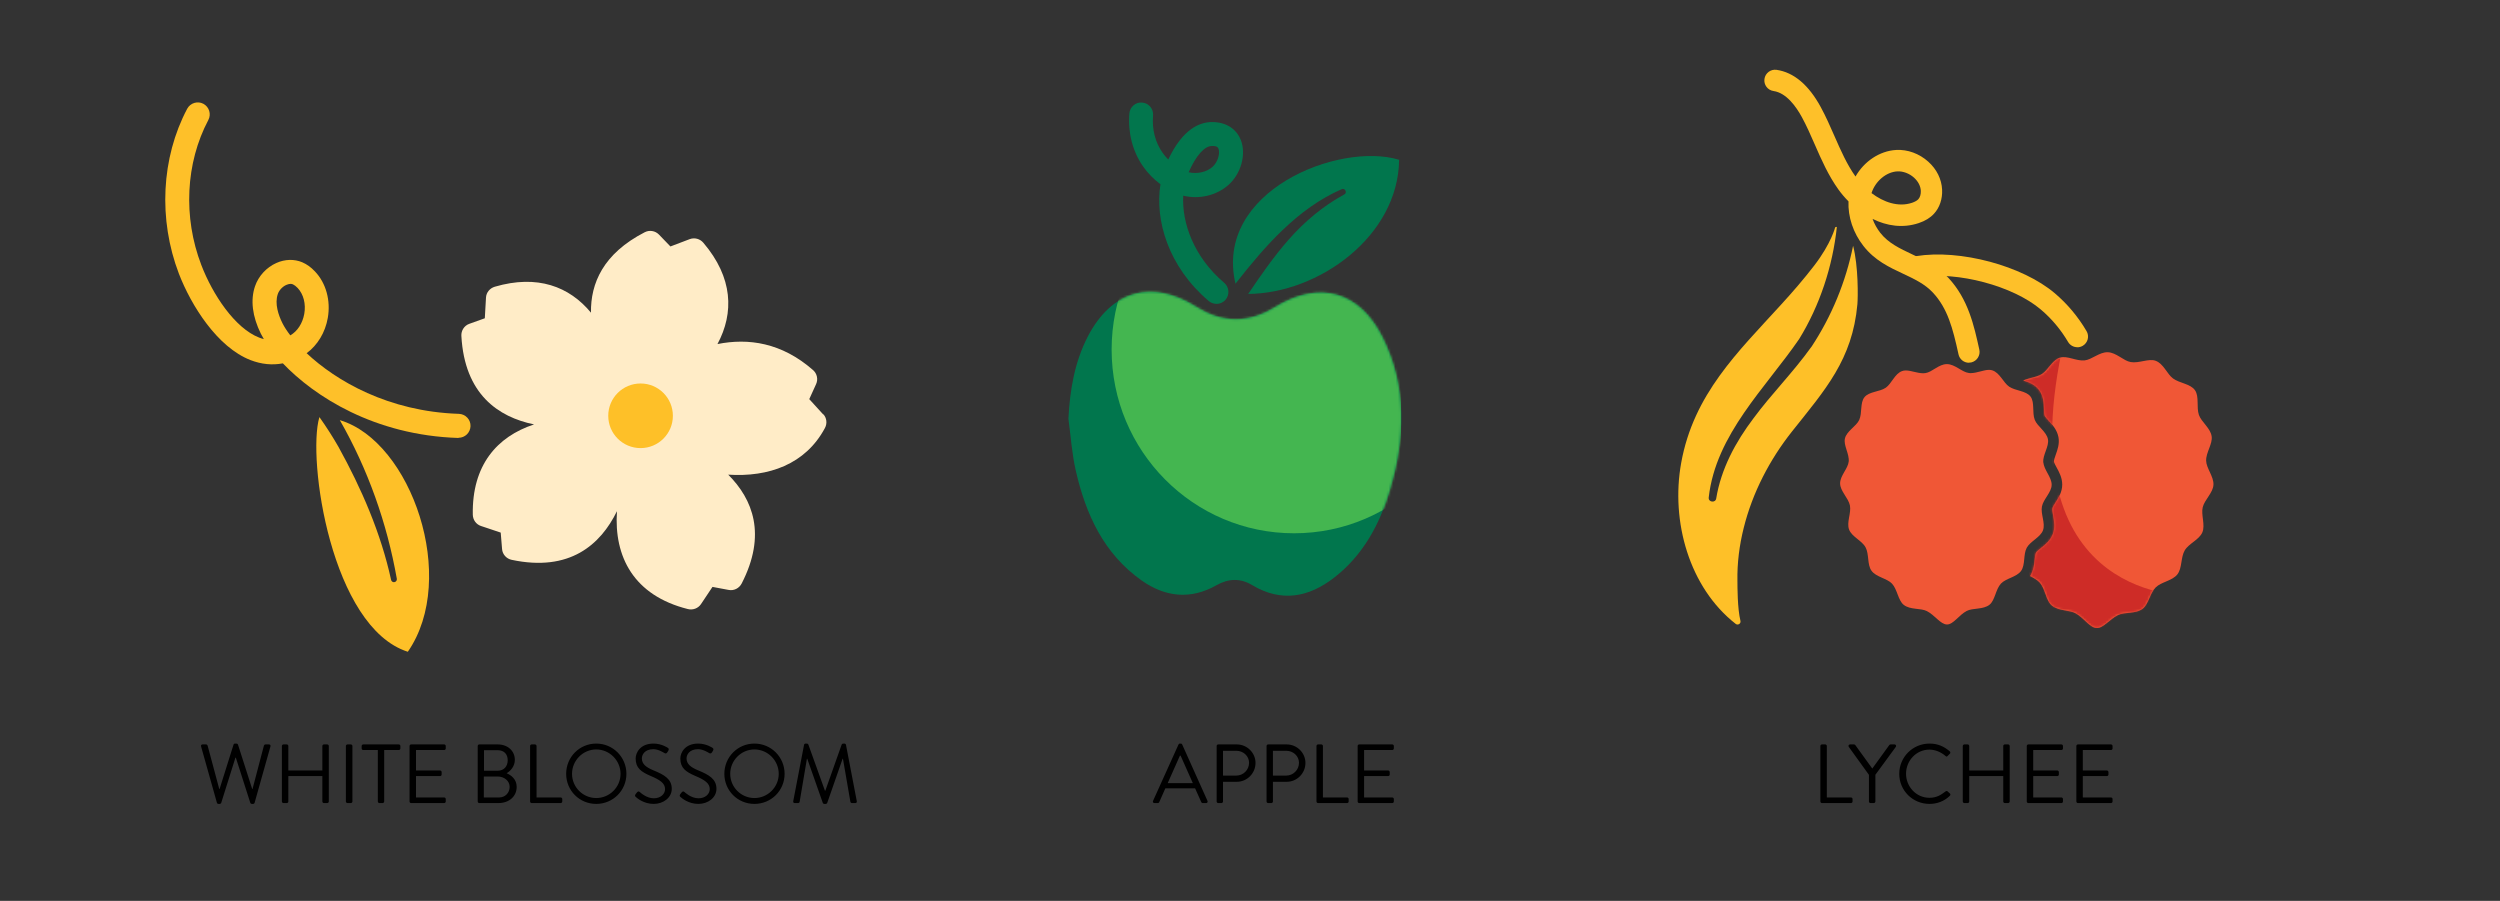 <svg width="1074" height="387" viewBox="0 0 1074 387" fill="none" xmlns="http://www.w3.org/2000/svg">
<rect x="0" y="0" width="1074" height="387" fill="#333333" stroke="none"/>
<g clip-path="url(#clip0_518_834)">
<path d="M778.119 149.074C770.205 160.126 760.993 169.26 753.306 179.695C745.554 189.935 739.359 201.443 737.283 214.153C736.991 216.168 733.78 215.811 734.072 213.665C737.12 186.554 758.528 166.627 772.929 145.628C781.752 131.292 787.331 114.453 789.115 97.452C788.888 97.485 788.66 97.517 788.401 97.615C788.401 97.615 786.747 104.474 779.481 113.966C774.843 120.012 769.913 125.668 764.918 131.13C746.559 151.284 727.552 169.358 722.233 198.874C717.692 224.067 725.736 252.446 745.651 268.017C746.592 268.765 747.986 267.92 747.694 266.717C746.365 261.191 746.429 252.186 746.397 249.456C746.267 241.849 747.24 234.21 749.089 226.831C752.852 211.682 760.215 197.509 769.88 185.319C784.12 167.408 795.796 154.502 797.937 130.707C798.196 127.716 798.391 114.421 796.088 105.579C792.974 121.052 786.877 135.876 778.151 149.074H778.119Z" fill="#FEC028"/>
<path d="M845.844 155.835C843.736 155.835 841.822 154.372 841.368 152.194C838.903 140.947 836.697 132.462 830.34 125.668C826.87 121.963 822.361 119.85 817.593 117.607C811.625 114.811 805.43 111.918 800.564 105.709C796.088 100.02 793.85 93.129 794.11 86.497C792.52 84.904 791.061 83.182 789.796 81.426C785.449 75.38 782.498 68.651 779.643 62.117C777.827 57.989 776.14 54.088 774.097 50.349C771.535 45.636 767.35 39.882 761.901 39.102C759.371 38.744 757.652 36.404 758.009 33.901C758.366 31.398 760.701 29.642 763.199 30C770.594 31.073 776.984 36.436 782.173 45.961C784.411 50.057 786.26 54.315 788.077 58.444C790.834 64.718 793.429 70.634 797.126 75.835C800.791 69.366 807.473 64.815 814.576 64.425C819.474 64.132 824.534 65.985 828.394 69.464C832.027 72.714 834.135 77.005 834.33 81.524C834.524 85.457 833.259 89.195 830.859 91.796C829.27 93.551 827.064 94.917 824.307 95.827C817.463 98.135 810.554 97.062 804.457 94.039C805.203 96.152 806.338 98.167 807.765 100.02C811.268 104.474 816.231 106.782 821.453 109.252C826.805 111.755 832.351 114.356 837.022 119.362C845.585 128.529 848.082 140.037 850.32 150.211C850.872 152.682 849.282 155.152 846.817 155.705C846.493 155.77 846.169 155.802 845.844 155.802V155.835ZM804.002 82.954C809.16 86.855 815.485 89.098 821.42 87.115C822.653 86.692 823.561 86.172 824.112 85.587C824.859 84.775 825.248 83.442 825.183 81.979C825.086 79.931 824.048 77.948 822.264 76.323C820.253 74.502 817.528 73.495 815.095 73.624C810.295 73.885 805.624 77.85 804.002 82.954Z" fill="#FEC029"/>
<path d="M892.422 149.171C890.865 149.171 889.308 148.358 888.464 146.928C885.318 141.597 881.393 136.916 876.788 133.015C864.851 122.84 840.914 116.469 824.599 119.102C822.101 119.525 819.734 117.802 819.344 115.299C818.955 112.796 820.642 110.423 823.139 110.032C842.049 106.977 868.808 114.161 882.756 125.993C888.108 130.544 892.713 136.006 896.379 142.247C897.676 144.425 896.962 147.253 894.757 148.553C894.011 148.976 893.2 149.204 892.422 149.204V149.171Z" fill="#FEC029"/>
<path d="M946.264 217.989C947.075 214.64 950.773 211.682 950.903 208.204C951.032 204.661 947.854 201.215 947.756 197.932C947.659 194.356 950.611 190.683 950.124 187.432C949.605 183.889 945.713 181.321 944.643 178.232C943.507 174.884 944.87 170.366 942.956 167.635C941.042 164.872 936.404 164.677 933.55 162.597C930.955 160.711 929.495 156.258 926.057 154.99C923.105 153.885 918.986 156.16 915.353 155.542C912.24 155.022 909.191 151.447 905.525 151.317C901.925 151.187 898.682 154.502 895.535 154.827C891.967 155.185 888.043 152.682 884.994 153.625C881.621 154.665 879.901 158.988 877.144 160.711C874.874 162.141 871.598 162.304 869.165 163.474C871.468 164.157 874.095 165.067 875.944 167.505C877.89 170.073 877.988 173.129 878.085 175.599C878.117 176.737 878.15 178.005 878.409 178.623C878.572 179.078 879.48 180.02 880.096 180.735C881.718 182.491 883.729 184.669 884.313 187.822C884.832 190.618 883.923 193.186 883.177 195.266C882.788 196.404 882.302 197.672 882.367 198.322C882.399 198.777 883.08 200.012 883.534 200.857C884.605 202.808 885.934 205.246 885.934 208.204C885.934 211.325 884.345 213.828 883.08 215.843C882.496 216.753 881.783 217.859 881.685 218.444C881.556 219.029 881.815 220.362 882.01 221.402C882.431 223.677 882.983 226.538 881.912 229.366C880.874 232.194 878.636 233.982 876.82 235.412C875.977 236.095 874.906 236.94 874.647 237.428C874.355 237.98 874.225 239.346 874.095 240.451C873.901 242.564 873.577 245.165 872.117 247.473C873.706 248.318 875.263 249.13 876.301 250.301C878.701 253.064 878.896 257.875 881.393 260.053C884.248 262.556 888.983 261.971 891.74 263.499C895.276 265.482 897.806 269.675 900.725 269.805C903.547 269.935 906.336 265.937 910.002 264.181C912.823 262.848 917.429 263.791 920.446 261.548C923.041 259.598 923.56 254.852 926.122 252.316C928.49 249.976 933.225 249.521 935.399 246.757C937.507 244.092 936.793 239.411 938.577 236.42C940.329 233.462 944.805 231.869 946.135 228.683C947.465 225.498 945.486 221.207 946.297 217.859L946.264 217.989Z" fill="#F05736"/>
<mask id="mask0_518_834" style="mask-type:luminance" maskUnits="userSpaceOnUse" x="854" y="151" width="97" height="119">
<path d="M951 208.204C950.87 211.65 946.978 214.608 946.167 217.956C945.356 221.304 947.529 225.66 946.167 228.846C944.805 232.032 940.199 233.56 938.415 236.485C936.631 239.411 937.507 244.287 935.398 246.952C933.225 249.716 928.36 250.041 925.992 252.381C923.43 254.917 923.073 259.793 920.446 261.743C917.462 263.986 912.726 262.881 909.904 264.181C906.239 265.904 903.514 270.098 900.693 269.968C897.741 269.837 895.308 265.482 891.74 263.466C888.983 261.906 884.118 262.653 881.264 260.183C878.766 258.005 878.701 253.064 876.333 250.301C874.128 247.733 869.23 247.017 867.252 244.027C865.273 241.036 866.538 236.388 864.981 233.234C863.424 230.081 858.883 228.196 857.78 224.848C856.678 221.499 859.143 217.306 858.624 213.86C858.105 210.414 854.44 207.099 854.569 203.588C854.699 200.077 858.429 197.022 858.883 193.803C859.37 190.325 856.71 186.294 857.618 183.174C858.591 179.793 863.003 177.907 864.462 175.014C866.051 171.926 865.111 167.18 867.284 164.709C869.457 162.239 874.258 162.629 877.177 160.809C879.934 159.086 881.556 154.567 884.929 153.527C887.945 152.584 891.935 155.282 895.503 154.925C898.649 154.6 901.893 151.057 905.493 151.219C909.093 151.382 912.207 155.152 915.321 155.673C918.986 156.29 923.138 153.82 926.09 154.925C929.528 156.193 930.922 160.809 933.485 162.694C936.339 164.775 941.107 164.84 943.021 167.603C944.935 170.366 943.378 174.949 944.513 178.297C945.583 181.386 949.67 183.889 950.189 187.432C950.643 190.65 947.497 194.356 947.594 197.932C947.692 201.215 951.097 204.661 950.968 208.204H951Z" fill="white"/>
</mask>
<g mask="url(#mask0_518_834)">
<mask id="mask1_518_834" style="mask-type:luminance" maskUnits="userSpaceOnUse" x="869" y="151" width="82" height="119">
<path d="M946.264 217.989C947.075 214.64 950.773 211.682 950.903 208.204C951.032 204.661 947.854 201.215 947.756 197.932C947.659 194.356 950.611 190.683 950.124 187.432C949.605 183.889 945.713 181.321 944.643 178.232C943.507 174.884 944.87 170.366 942.956 167.635C941.042 164.872 936.404 164.677 933.55 162.597C930.955 160.711 929.495 156.258 926.057 154.99C923.105 153.885 918.986 156.16 915.353 155.543C912.24 155.022 909.191 151.447 905.525 151.317C901.925 151.187 898.682 154.502 895.535 154.827C891.967 155.185 888.043 152.682 884.994 153.625C881.621 154.665 879.901 158.988 877.144 160.711C874.874 162.141 871.598 162.304 869.165 163.474C871.468 164.157 874.095 165.067 875.944 167.505C877.89 170.073 877.988 173.129 878.085 175.599C878.117 176.737 878.15 178.005 878.409 178.623C878.572 179.078 879.48 180.02 880.096 180.736C881.718 182.491 883.729 184.669 884.313 187.822C884.832 190.618 883.923 193.186 883.177 195.266C882.788 196.404 882.302 197.672 882.367 198.322C882.399 198.777 883.08 200.012 883.534 200.857C884.605 202.808 885.934 205.246 885.934 208.204C885.934 211.325 884.345 213.828 883.08 215.843C882.496 216.753 881.783 217.859 881.685 218.444C881.556 219.029 881.815 220.362 882.01 221.402C882.431 223.677 882.983 226.538 881.912 229.366C880.874 232.194 878.636 233.982 876.82 235.412C875.977 236.095 874.906 236.94 874.647 237.428C874.355 237.981 874.225 239.346 874.095 240.451C873.901 242.564 873.577 245.165 872.117 247.473C873.706 248.318 875.263 249.13 876.301 250.301C878.701 253.064 878.896 257.875 881.393 260.053C884.248 262.556 888.983 261.971 891.74 263.499C895.276 265.482 897.806 269.675 900.725 269.805C903.547 269.935 906.336 265.937 910.002 264.181C912.823 262.848 917.429 263.791 920.446 261.548C923.041 259.598 923.56 254.852 926.122 252.316C928.49 249.976 933.225 249.521 935.399 246.757C937.507 244.092 936.793 239.411 938.577 236.42C940.329 233.462 944.805 231.869 946.135 228.684C947.465 225.498 945.486 221.207 946.297 217.859L946.264 217.989Z" fill="white"/>
</mask>
<g mask="url(#mask1_518_834)">
<path d="M941.594 255.924C941.594 255.924 863.035 259.435 885.707 150.894L835.886 152.909L842.795 261.191L908.899 295.323L941.594 255.957V255.924Z" fill="#CE2C27"/>
</g>
</g>
<path d="M877.761 198.712C877.534 195.364 880.356 191.755 879.804 188.732C879.188 185.417 875.231 183.206 874.128 180.345C872.928 177.257 874.193 172.869 872.312 170.366C870.398 167.83 865.889 167.96 863.132 166.107C860.635 164.417 859.175 160.158 855.867 159.086C855.413 158.956 854.959 158.891 854.472 158.891C852.104 158.891 849.315 160.289 846.623 160.289C846.331 160.289 846.039 160.289 845.779 160.224C842.828 159.866 839.844 156.42 836.373 156.42C832.902 156.42 830.081 159.866 827.129 160.289C826.805 160.321 826.513 160.354 826.188 160.354C823.691 160.354 820.999 159.151 818.728 159.151C818.177 159.151 817.658 159.216 817.139 159.411C813.993 160.516 812.63 164.84 810.133 166.562C807.473 168.383 802.997 168.155 800.986 170.626C799.007 173.031 800.078 177.452 798.715 180.41C797.45 183.174 793.364 185.124 792.585 188.342C791.872 191.3 794.531 194.974 794.207 198.289C793.883 201.345 790.509 204.336 790.509 207.651C790.509 210.967 794.077 213.925 794.726 217.143C795.375 220.362 793.201 224.425 794.369 227.513C795.537 230.601 799.883 232.227 801.44 235.12C803.029 238.046 802.089 242.564 804.002 245.197C805.981 247.928 810.587 248.415 812.792 250.723C815.128 253.226 815.387 257.875 817.82 259.825C820.609 262.068 825.118 261.158 827.778 262.523C831.183 264.246 833.681 268.277 836.438 268.277C839.195 268.277 841.498 264.246 844.904 262.458C847.498 261.093 852.007 261.971 854.732 259.76C857.099 257.81 857.294 253.226 859.597 250.723C861.738 248.415 866.311 247.96 868.257 245.262C870.138 242.662 869.133 238.176 870.69 235.315C872.247 232.487 876.528 230.861 877.663 227.838C878.799 224.815 876.593 220.784 877.209 217.599C877.826 214.413 881.393 211.487 881.393 208.237C881.393 204.986 878.053 201.8 877.858 198.712H877.761Z" fill="#F05736"/>
</g>
<g clip-path="url(#clip1_518_834)">
<path d="M145.98 180.477C158.047 201.551 166.261 224.733 170.477 248.642C170.586 249.333 170.113 249.987 169.423 250.096C168.732 250.205 168.114 249.732 168.005 249.078C163.644 229.057 155.284 209.836 145.399 191.959C142.891 187.562 140.165 183.347 137.294 179.278C137.257 179.278 137.221 179.278 137.185 179.278C131.915 197.3 142.309 269.499 175.202 280C197.045 248.497 176.728 189.67 146.053 180.513L145.98 180.477Z" fill="#FEC028"/>
<path d="M353.655 178.042L347.658 171.465L350.602 164.998C351.547 162.927 351.002 160.456 349.258 158.966C335.774 147.157 321.454 145.158 308.224 147.811C315.42 134.403 314.912 119.251 302.154 104.281C300.737 102.609 298.411 101.955 296.339 102.718L288.016 105.88L283.073 100.756C281.474 99.121 279.003 98.722 276.967 99.775C259.158 108.932 253.67 121.722 253.888 134.33C244.584 123.066 230.846 117.834 212.564 123.175C210.456 123.793 208.893 125.646 208.784 127.826L208.275 136.729L201.588 139.127C199.443 139.89 198.062 142.034 198.208 144.323C199.589 169.358 214.018 179.132 229.428 182.33C213.473 187.562 202.715 199.916 203.114 221.1C203.151 223.316 204.532 225.279 206.64 225.969L215.108 228.803L215.69 235.889C215.871 238.178 217.58 240.031 219.797 240.503C244.729 245.808 257.995 233.999 265.046 219.61C263.701 239.268 272.315 255.837 295.503 261.651C297.648 262.196 299.901 261.36 301.137 259.543L306.08 252.131L313.058 253.439C315.311 253.875 317.565 252.712 318.619 250.677C329.45 229.639 323.38 214.45 312.84 203.913C330.177 205.04 346.023 199.517 354.382 183.892C355.436 181.93 355.182 179.568 353.692 177.933L353.655 178.042ZM272.461 191.886C272.461 191.559 272.533 191.232 272.57 190.905C272.642 190.941 272.751 191.014 272.824 191.05C272.715 191.305 272.57 191.595 272.461 191.85V191.886Z" fill="#FFECC7"/>
<path d="M275.187 192.504C282.854 192.504 289.07 186.289 289.07 178.624C289.07 170.958 282.854 164.743 275.187 164.743C267.519 164.743 261.303 170.958 261.303 178.624C261.303 186.289 267.519 192.504 275.187 192.504Z" fill="#FEC028"/>
<path d="M197.008 188.144H196.827C160.809 186.981 135.04 170.266 121.52 156.096C116.94 156.968 112.288 156.495 107.672 154.715C93.352 149.192 82.122 131.242 76.852 117.58C67.947 94.252 69.256 67.8 80.414 46.725C81.758 44.218 84.884 43.273 87.356 44.581C89.863 45.926 90.845 49.014 89.5 51.558C79.723 70.016 78.596 93.308 86.483 113.837C91.317 126.482 100.912 141.016 111.38 145.05C112.034 145.304 112.688 145.522 113.342 145.667C112.87 144.868 112.434 144.105 112.07 143.378C108.399 135.966 107.527 128.88 109.562 122.957C111.052 118.597 114.469 114.855 118.758 112.965C122.428 111.33 126.39 111.221 129.843 112.674C131.805 113.51 133.586 114.782 135.331 116.635C140.092 121.649 142.127 129.135 140.819 136.583C139.729 142.833 136.421 148.283 131.733 151.735C144.308 163.544 166.769 176.807 197.154 177.788C199.989 177.897 202.242 180.259 202.133 183.093C202.024 185.891 199.771 188.071 196.972 188.071L197.008 188.144ZM124.755 121.976C124.1 121.976 123.482 122.194 122.974 122.412C121.338 123.139 119.884 124.702 119.339 126.337C117.922 130.479 119.63 135.421 121.338 138.836C122.101 140.362 123.228 142.143 124.718 144.068C127.771 142.324 129.988 138.909 130.715 134.839C131.478 130.552 130.388 126.409 127.88 123.721C127.153 122.957 126.463 122.449 125.845 122.158C125.481 122.013 125.118 121.94 124.755 121.94V121.976Z" fill="#FEC029"/>
</g>
<g clip-path="url(#clip2_518_834)">
<path d="M530.735 121.914C543.298 105.88 557.414 89.556 576.404 81.266C577.812 80.612 578.931 82.793 577.523 83.52C568.353 88.501 560.338 95.264 553.515 103.044C547.197 110.243 541.674 118.205 536.222 126.277C566.367 126.059 600.664 101.626 601.061 68.65C575.285 60.761 521.384 82.103 530.771 121.914H530.735Z" fill="#01764D"/>
<path d="M459 179.722C459.65 167.433 461.635 155.69 467.231 144.746C477.556 124.641 494.921 119.878 513.983 131.839C525.211 138.893 536.475 138.856 547.739 131.949C566.692 120.314 584.021 124.968 594.021 145.037C604.563 166.234 603.661 188.339 597.126 210.444C592.758 225.242 585.574 238.512 573.154 248.147C562.179 256.654 550.41 258.872 537.847 251.31C532.865 248.329 527.702 248.51 522.648 251.383C511.528 257.709 500.662 256.545 490.517 249.419C474.199 237.93 466.437 220.951 462.141 202.118C460.48 194.774 459.975 187.175 458.964 179.649L459 179.722Z" fill="#01764D"/>
<mask id="mask2_518_834" style="mask-type:luminance" maskUnits="userSpaceOnUse" x="458" y="125" width="145" height="131">
<path d="M459 179.722C459.65 167.433 461.635 155.69 467.231 144.746C477.556 124.641 494.921 119.878 513.983 131.839C525.211 138.893 536.475 138.856 547.739 131.949C566.692 120.314 584.021 124.968 594.021 145.037C604.563 166.234 603.661 188.339 597.126 210.444C592.758 225.242 585.574 238.512 573.154 248.147C562.179 256.654 550.41 258.872 537.847 251.31C532.865 248.329 527.702 248.51 522.648 251.383C511.528 257.709 500.662 256.545 490.517 249.419C474.199 237.93 466.437 220.951 462.141 202.118C460.48 194.774 459.975 187.175 458.964 179.649L459 179.722Z" fill="white"/>
</mask>
<g mask="url(#mask2_518_834)">
<path d="M555.934 229.096C599.22 229.096 634.311 193.756 634.311 150.164C634.311 106.571 599.22 71.232 555.934 71.232C512.647 71.232 477.556 106.571 477.556 150.164C477.556 193.756 512.647 229.096 555.934 229.096Z" fill="#44B650"/>
</g>
<path d="M522.576 130.53C521.42 130.53 520.229 130.13 519.29 129.33C501.853 114.569 496.077 94.537 498.532 79.157C495.68 77.012 493.152 74.467 491.131 71.595C486.618 65.196 484.488 57.052 485.174 48.763C485.391 45.927 487.918 43.745 490.698 44.072C493.514 44.291 495.607 46.799 495.355 49.635C494.849 55.598 496.293 61.16 499.47 65.669C500.192 66.687 500.987 67.632 501.889 68.541C508.063 55.38 515.391 52.471 520.59 52.435H520.734C526.691 52.435 531.204 55.307 533.117 60.324C535.428 66.432 533.117 74.685 527.738 79.448C522.54 84.066 515.103 85.702 508.315 84.066C507.666 95.7 512.864 110.425 525.897 121.477C528.063 123.295 528.352 126.567 526.511 128.749C525.5 129.949 524.056 130.567 522.576 130.567V130.53ZM510.626 73.995C514.236 74.831 518.316 73.995 520.915 71.668C523.225 69.595 524.2 65.814 523.478 63.96C523.334 63.56 523.081 62.615 520.626 62.724C517.449 62.724 513.731 66.941 510.626 74.031V73.995Z" fill="#02764D"/>
</g>
<path d="M93.183 344.856L86.379 320.664C86.235 320.16 86.523 319.8 87.027 319.8H88.539C88.827 319.8 89.115 320.052 89.187 320.304L94.191 338.952H94.335L100.347 319.836C100.419 319.62 100.635 319.44 100.959 319.44H101.607C101.895 319.44 102.147 319.62 102.219 319.836L108.339 338.952H108.483L113.379 320.304C113.451 320.052 113.739 319.8 114.027 319.8H115.539C116.043 319.8 116.331 320.16 116.187 320.664L109.383 344.856C109.311 345.144 109.023 345.36 108.735 345.36H108.159C107.907 345.36 107.655 345.18 107.547 344.964L101.319 325.488H101.139L95.019 344.964C94.911 345.18 94.659 345.36 94.407 345.36H93.831C93.543 345.36 93.255 345.144 93.183 344.856ZM121.098 344.316V320.484C121.098 320.124 121.422 319.8 121.782 319.8H123.186C123.582 319.8 123.87 320.124 123.87 320.484V330.996H138.486V320.484C138.486 320.124 138.774 319.8 139.17 319.8H140.574C140.934 319.8 141.258 320.124 141.258 320.484V344.316C141.258 344.676 140.934 345 140.574 345H139.17C138.774 345 138.486 344.676 138.486 344.316V333.408H123.87V344.316C123.87 344.676 123.582 345 123.186 345H121.782C121.422 345 121.098 344.676 121.098 344.316ZM148.59 344.316V320.484C148.59 320.124 148.914 319.8 149.274 319.8H150.714C151.074 319.8 151.398 320.124 151.398 320.484V344.316C151.398 344.676 151.074 345 150.714 345H149.274C148.914 345 148.59 344.676 148.59 344.316ZM162.314 344.316V322.212H156.05C155.654 322.212 155.366 321.888 155.366 321.528V320.484C155.366 320.124 155.654 319.8 156.05 319.8H171.314C171.71 319.8 171.998 320.124 171.998 320.484V321.528C171.998 321.888 171.71 322.212 171.314 322.212H165.05V344.316C165.05 344.676 164.726 345 164.366 345H162.998C162.638 345 162.314 344.676 162.314 344.316ZM175.942 344.316V320.484C175.942 320.124 176.23 319.8 176.626 319.8H190.81C191.206 319.8 191.494 320.124 191.494 320.484V321.528C191.494 321.888 191.206 322.212 190.81 322.212H178.714V330.996H189.046C189.406 330.996 189.73 331.32 189.73 331.68V332.724C189.73 333.12 189.406 333.408 189.046 333.408H178.714V342.588H190.81C191.206 342.588 191.494 342.912 191.494 343.272V344.316C191.494 344.676 191.206 345 190.81 345H176.626C176.23 345 175.942 344.676 175.942 344.316ZM205.227 344.316V320.484C205.227 320.124 205.515 319.8 205.911 319.8H213.795C218.187 319.8 221.175 322.644 221.175 326.424C221.175 329.196 219.339 331.212 217.647 332.184C219.555 332.976 221.967 334.74 221.967 338.052C221.967 342.084 218.763 345 214.119 345H205.911C205.515 345 205.227 344.676 205.227 344.316ZM207.927 331.104H213.795C216.567 331.104 218.115 329.124 218.115 326.604C218.115 324.012 216.567 322.284 213.795 322.284H207.927V331.104ZM207.855 342.588H214.407C217.035 342.588 218.943 340.608 218.943 338.016C218.943 335.46 216.603 333.588 213.795 333.588H207.855V342.588ZM227.727 344.316V320.484C227.727 320.124 228.015 319.8 228.411 319.8H229.815C230.175 319.8 230.499 320.124 230.499 320.484V342.588H240.867C241.263 342.588 241.551 342.912 241.551 343.272V344.316C241.551 344.676 241.263 345 240.867 345H228.411C228.015 345 227.727 344.676 227.727 344.316ZM243.223 332.436C243.223 325.236 248.947 319.44 256.147 319.44C263.347 319.44 269.107 325.236 269.107 332.436C269.107 339.636 263.347 345.36 256.147 345.36C248.947 345.36 243.223 339.636 243.223 332.436ZM245.743 332.436C245.743 338.16 250.423 342.84 256.147 342.84C261.871 342.84 266.587 338.16 266.587 332.436C266.587 326.712 261.871 321.96 256.147 321.96C250.423 321.96 245.743 326.712 245.743 332.436ZM273.221 342.444C272.933 342.192 272.573 341.904 273.005 341.22C273.185 341.004 273.365 340.752 273.545 340.536C273.905 340.068 274.301 339.78 274.805 340.212C275.057 340.428 277.685 342.948 280.889 342.948C283.805 342.948 285.713 341.112 285.713 338.988C285.713 336.504 283.553 335.028 279.413 333.3C275.453 331.572 273.077 329.952 273.077 325.848C273.077 323.4 275.021 319.44 280.745 319.44C284.273 319.44 286.901 321.276 286.901 321.276C287.117 321.384 287.549 321.816 287.117 322.5C286.973 322.716 286.829 322.968 286.685 323.184C286.361 323.688 286.001 323.832 285.425 323.508C285.173 323.364 282.905 321.852 280.709 321.852C276.893 321.852 275.741 324.3 275.741 325.812C275.741 328.224 277.577 329.628 280.601 330.888C285.461 332.868 288.593 334.704 288.593 338.88C288.593 342.624 285.029 345.36 280.817 345.36C276.569 345.36 273.689 342.876 273.221 342.444ZM292.416 342.444C292.128 342.192 291.768 341.904 292.2 341.22C292.38 341.004 292.56 340.752 292.74 340.536C293.1 340.068 293.496 339.78 294 340.212C294.252 340.428 296.88 342.948 300.084 342.948C303 342.948 304.908 341.112 304.908 338.988C304.908 336.504 302.748 335.028 298.608 333.3C294.648 331.572 292.272 329.952 292.272 325.848C292.272 323.4 294.216 319.44 299.94 319.44C303.468 319.44 306.096 321.276 306.096 321.276C306.312 321.384 306.744 321.816 306.312 322.5C306.168 322.716 306.024 322.968 305.88 323.184C305.556 323.688 305.196 323.832 304.62 323.508C304.368 323.364 302.1 321.852 299.904 321.852C296.088 321.852 294.936 324.3 294.936 325.812C294.936 328.224 296.772 329.628 299.796 330.888C304.656 332.868 307.788 334.704 307.788 338.88C307.788 342.624 304.224 345.36 300.012 345.36C295.764 345.36 292.884 342.876 292.416 342.444ZM311.18 332.436C311.18 325.236 316.904 319.44 324.104 319.44C331.304 319.44 337.064 325.236 337.064 332.436C337.064 339.636 331.304 345.36 324.104 345.36C316.904 345.36 311.18 339.636 311.18 332.436ZM313.7 332.436C313.7 338.16 318.38 342.84 324.104 342.84C329.828 342.84 334.544 338.16 334.544 332.436C334.544 326.712 329.828 321.96 324.104 321.96C318.38 321.96 313.7 326.712 313.7 332.436ZM340.782 344.136L345.426 319.944C345.498 319.656 345.786 319.44 346.074 319.44H346.65C346.902 319.44 347.19 319.62 347.262 319.836L354.39 339.672C354.462 339.672 354.498 339.672 354.57 339.672L361.59 319.836C361.662 319.62 361.95 319.44 362.202 319.44H362.778C363.066 319.44 363.354 319.656 363.426 319.944L368.07 344.136C368.178 344.64 367.962 345 367.422 345H365.982C365.694 345 365.406 344.748 365.334 344.496L362.13 325.956C362.094 325.956 362.022 325.956 361.986 325.956L355.362 344.964C355.29 345.18 354.966 345.36 354.75 345.36H354.102C353.886 345.36 353.562 345.18 353.49 344.964L346.794 325.956C346.758 325.956 346.686 325.956 346.65 325.956L343.518 344.496C343.482 344.748 343.158 345 342.87 345H341.43C340.89 345 340.674 344.64 340.782 344.136Z" fill="black"/>
<path d="M495.953 345C495.413 345 495.125 344.532 495.341 344.064L506.285 319.836C506.393 319.62 506.573 319.44 506.897 319.44H507.257C507.581 319.44 507.761 319.62 507.869 319.836L518.741 344.064C518.957 344.532 518.669 345 518.129 345H516.689C516.365 345 516.149 344.784 516.077 344.604L513.413 338.664H500.633L498.005 344.604C497.933 344.784 497.717 345 497.393 345H495.953ZM501.641 336.432H512.441C510.677 332.508 508.949 328.548 507.185 324.624H506.897L501.641 336.432ZM522.668 344.316V320.484C522.668 320.124 522.956 319.8 523.352 319.8H531.308C535.736 319.8 539.372 323.4 539.372 327.756C539.372 332.22 535.736 335.856 531.344 335.856H525.404V344.316C525.404 344.676 525.08 345 524.72 345H523.352C522.956 345 522.668 344.676 522.668 344.316ZM525.404 333.192H531.128C534.08 333.192 536.6 330.78 536.6 327.684C536.6 324.768 534.08 322.536 531.128 322.536H525.404V333.192ZM544.113 344.316V320.484C544.113 320.124 544.401 319.8 544.797 319.8H552.753C557.181 319.8 560.817 323.4 560.817 327.756C560.817 332.22 557.181 335.856 552.789 335.856H546.849V344.316C546.849 344.676 546.525 345 546.165 345H544.797C544.401 345 544.113 344.676 544.113 344.316ZM546.849 333.192H552.573C555.525 333.192 558.045 330.78 558.045 327.684C558.045 324.768 555.525 322.536 552.573 322.536H546.849V333.192ZM565.559 344.316V320.484C565.559 320.124 565.847 319.8 566.243 319.8H567.647C568.007 319.8 568.331 320.124 568.331 320.484V342.588H578.699C579.095 342.588 579.383 342.912 579.383 343.272V344.316C579.383 344.676 579.095 345 578.699 345H566.243C565.847 345 565.559 344.676 565.559 344.316ZM583.242 344.316V320.484C583.242 320.124 583.53 319.8 583.926 319.8H598.11C598.506 319.8 598.794 320.124 598.794 320.484V321.528C598.794 321.888 598.506 322.212 598.11 322.212H586.014V330.996H596.346C596.706 330.996 597.03 331.32 597.03 331.68V332.724C597.03 333.12 596.706 333.408 596.346 333.408H586.014V342.588H598.11C598.506 342.588 598.794 342.912 598.794 343.272V344.316C598.794 344.676 598.506 345 598.11 345H583.926C583.53 345 583.242 344.676 583.242 344.316Z" fill="black"/>
<path d="M782.035 344.316V320.484C782.035 320.124 782.323 319.8 782.719 319.8H784.123C784.483 319.8 784.807 320.124 784.807 320.484V342.588H795.175C795.571 342.588 795.859 342.912 795.859 343.272V344.316C795.859 344.676 795.571 345 795.175 345H782.719C782.323 345 782.035 344.676 782.035 344.316ZM802.896 344.316V332.868L794.22 320.844C793.932 320.376 794.22 319.8 794.796 319.8H796.488C796.74 319.8 796.956 319.98 797.064 320.124L804.336 330.168L811.608 320.124C811.716 319.98 811.932 319.8 812.184 319.8H813.876C814.452 319.8 814.74 320.376 814.452 320.844L805.668 332.832V344.316C805.668 344.676 805.344 345 804.984 345H803.58C803.184 345 802.896 344.676 802.896 344.316ZM815.918 332.436C815.918 325.236 821.714 319.44 828.914 319.44C832.55 319.44 835.178 320.7 837.626 322.788C837.914 323.076 837.95 323.508 837.662 323.796L836.69 324.768C836.402 325.128 836.114 325.092 835.754 324.732C833.882 323.112 831.326 322.032 828.878 322.032C823.19 322.032 818.834 326.82 818.834 332.4C818.834 337.944 823.19 342.732 828.878 342.732C832.01 342.732 833.846 341.472 835.754 340.032C836.114 339.744 836.402 339.78 836.618 339.924L837.698 340.896C837.986 341.112 837.914 341.616 837.662 341.868C835.214 344.244 832.118 345.36 828.914 345.36C821.714 345.36 815.918 339.636 815.918 332.436ZM843.207 344.316V320.484C843.207 320.124 843.531 319.8 843.891 319.8H845.295C845.691 319.8 845.979 320.124 845.979 320.484V330.996H860.595V320.484C860.595 320.124 860.883 319.8 861.279 319.8H862.683C863.043 319.8 863.367 320.124 863.367 320.484V344.316C863.367 344.676 863.043 345 862.683 345H861.279C860.883 345 860.595 344.676 860.595 344.316V333.408H845.979V344.316C845.979 344.676 845.691 345 845.295 345H843.891C843.531 345 843.207 344.676 843.207 344.316ZM870.699 344.316V320.484C870.699 320.124 870.987 319.8 871.383 319.8H885.567C885.963 319.8 886.251 320.124 886.251 320.484V321.528C886.251 321.888 885.963 322.212 885.567 322.212H873.471V330.996H883.803C884.163 330.996 884.487 331.32 884.487 331.68V332.724C884.487 333.12 884.163 333.408 883.803 333.408H873.471V342.588H885.567C885.963 342.588 886.251 342.912 886.251 343.272V344.316C886.251 344.676 885.963 345 885.567 345H871.383C870.987 345 870.699 344.676 870.699 344.316ZM892.004 344.316V320.484C892.004 320.124 892.292 319.8 892.688 319.8H906.872C907.268 319.8 907.556 320.124 907.556 320.484V321.528C907.556 321.888 907.268 322.212 906.872 322.212H894.776V330.996H905.108C905.468 330.996 905.792 331.32 905.792 331.68V332.724C905.792 333.12 905.468 333.408 905.108 333.408H894.776V342.588H906.872C907.268 342.588 907.556 342.912 907.556 343.272V344.316C907.556 344.676 907.268 345 906.872 345H892.688C892.292 345 892.004 344.676 892.004 344.316Z" fill="black"/>
<defs>
<clipPath id="clip0_518_834">
<rect width="230" height="240" fill="white" transform="translate(721 30)"/>
</clipPath>
<clipPath id="clip1_518_834">
<rect width="284" height="236" fill="white" transform="translate(71 44)"/>
</clipPath>
<clipPath id="clip2_518_834">
<rect width="143" height="212" fill="white" transform="translate(459 44)"/>
</clipPath>
</defs>
</svg>
